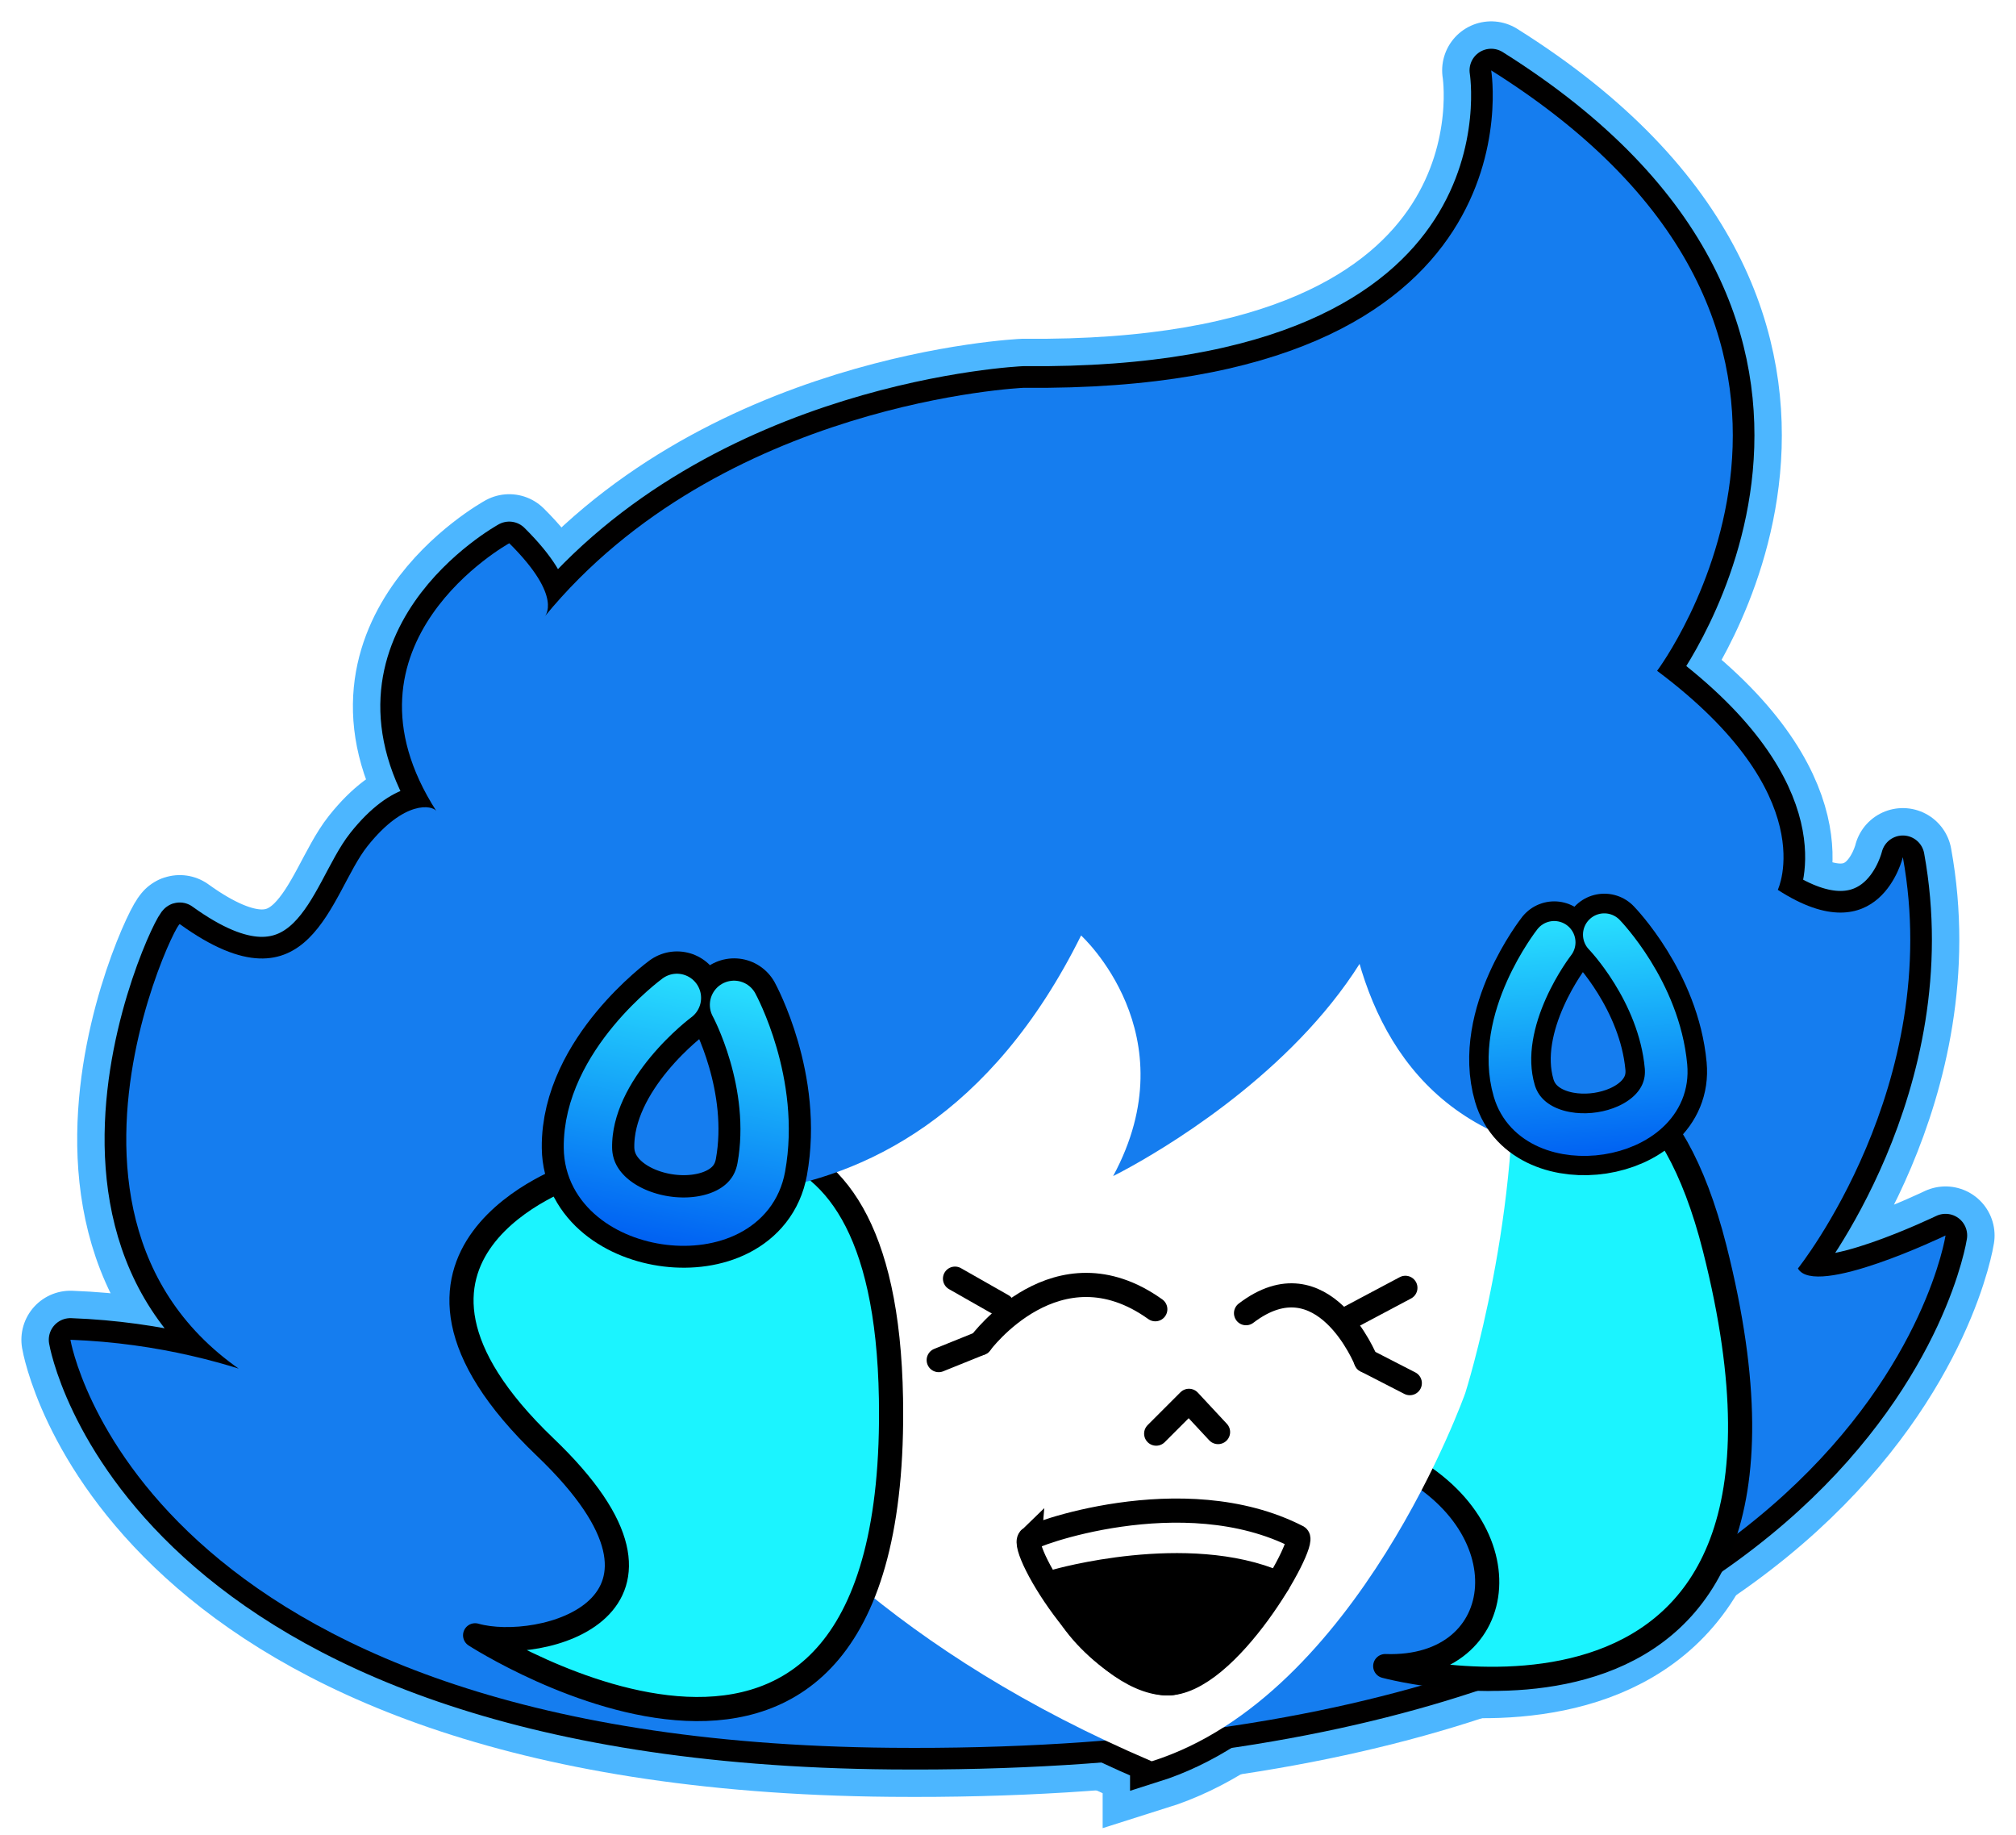 <?xml version="1.0" encoding="UTF-8" standalone="no"?>
<!-- Created with Inkscape (http://www.inkscape.org/) -->

<svg
   width="55.196mm"
   height="50.227mm"
   viewBox="0 0 55.196 50.227"
   version="1.1"
   id="svg1"
   inkscape:version="1.3 (0e150ed6c4, 2023-07-21)"
   sodipodi:docname="joy.svg"
   xmlns:inkscape="http://www.inkscape.org/namespaces/inkscape"
   xmlns:sodipodi="http://sodipodi.sourceforge.net/DTD/sodipodi-0.dtd"
   xmlns:xlink="http://www.w3.org/1999/xlink"
   xmlns="http://www.w3.org/2000/svg"
   xmlns:svg="http://www.w3.org/2000/svg">
  <sodipodi:namedview
     id="namedview1"
     pagecolor="#ffffff"
     bordercolor="#666666"
     borderopacity="1.0"
     inkscape:showpageshadow="2"
     inkscape:pageopacity="0.0"
     inkscape:pagecheckerboard="0"
     inkscape:deskcolor="#d1d1d1"
     inkscape:document-units="mm"
     inkscape:zoom="3.8075125"
     inkscape:cx="89.165828"
     inkscape:cy="109.25769"
     inkscape:window-width="1920"
     inkscape:window-height="1080"
     inkscape:window-x="0"
     inkscape:window-y="0"
     inkscape:window-maximized="1"
     inkscape:current-layer="layer1" />
  <defs
     id="defs1">
    <filter
       inkscape:collect="always"
       style="color-interpolation-filters:sRGB"
       id="filter51-5"
       x="-0.038"
       y="-0.042"
       width="1.075"
       height="1.084">
      <feGaussianBlur
         inkscape:collect="always"
         stdDeviation="0.244"
         id="feGaussianBlur51-9" />
    </filter>
    <filter
       inkscape:collect="always"
       style="color-interpolation-filters:sRGB"
       id="filter53-0"
       x="-0.077"
       y="-0.065"
       width="1.153"
       height="1.132">
      <feGaussianBlur
         inkscape:collect="always"
         stdDeviation="0.244"
         id="feGaussianBlur53-9" />
    </filter>
    <filter
       inkscape:collect="always"
       style="color-interpolation-filters:sRGB"
       id="filter52-4"
       x="-0.145"
       y="-0.114"
       width="1.29"
       height="1.23">
      <feGaussianBlur
         inkscape:collect="always"
         stdDeviation="0.244"
         id="feGaussianBlur52-9" />
    </filter>
    <linearGradient
       inkscape:collect="always"
       xlink:href="#linearGradient25"
       id="linearGradient56"
       gradientUnits="userSpaceOnUse"
       gradientTransform="matrix(1.083,0.178,-0.178,1.083,68.117,-12.027)"
       x1="37.503"
       y1="64.629"
       x2="37.694"
       y2="57.443" />
    <linearGradient
       id="linearGradient25"
       inkscape:collect="always">
      <stop
         style="stop-color:#0060f2;stop-opacity:1;"
         offset="0"
         id="stop25" />
      <stop
         style="stop-color:#2be7ff;stop-opacity:1;"
         offset="1"
         id="stop26" />
    </linearGradient>
    <linearGradient
       inkscape:collect="always"
       xlink:href="#linearGradient25"
       id="linearGradient57"
       gradientUnits="userSpaceOnUse"
       gradientTransform="matrix(0.962,-0.106,0.106,0.962,80.033,4.046)"
       x1="37.503"
       y1="64.629"
       x2="37.694"
       y2="57.443" />
  </defs>
  <g
     inkscape:label="Layer 1"
     inkscape:groupmode="layer"
     id="layer1"
     transform="translate(-74.541,-71.138)">
    <g
       id="g96"
       transform="translate(-4.643,40.585)">
      <path
         style="fill:#00ffff;fill-opacity:1;stroke:#4cb6ff;stroke-width:2.685;stroke-linecap:butt;stroke-linejoin:round;stroke-dasharray:none;stroke-opacity:1;filter:url(#filter51-5)"
         d="m 81.112,67.226 c 0,0 1.85,10.985 22.47,11.168 26.698,0.238 28.869,-14.023 28.869,-14.023 0,0 -3.573,1.721 -4.042,0.903 0,0 4.011,-5.017 2.873,-11.259 0,0 -0.636,2.703 -3.424,0.895 0,0 1.25,-2.59 -3.304,-5.995 0,0 6.925,-9.24 -4.543,-16.435 0,0 1.473,8.83 -12.799,8.688 0,0 -8.282,0.363 -13.121,6.266 0,0 0.54,-0.518 -0.965,-2.011 0,0 -4.953,2.731 -1.996,7.331 -0.106,-0.157 -0.868,-0.32 -1.888,0.963 -1.02,1.283 -1.547,4.72 -5.136,2.132 -0.126,-0.11 -5.464,10.906 5.046,13.692 0,0 -3.181,-2.135 -8.04,-2.315 z"
         id="path42-5"
         sodipodi:nodetypes="cscccccccccczcccc" />
      <path
         style="fill:#00ffff;fill-opacity:1;stroke:#4cb6ff;stroke-width:2.685;stroke-linecap:butt;stroke-linejoin:miter;stroke-dasharray:none;stroke-opacity:1;filter:url(#filter53-0)"
         d="M 110.716,78.763 C 96.972,72.898 95.43,62.931 95.43,62.931 c 0,0 -0.462,-13.777 14.899,-14.045 15.361,-0.268 8.973,19.798 8.973,19.798 0,0 -2.941,8.304 -8.586,10.08 z"
         id="path44-7" />
      <g
         id="g90">
        <path
           style="fill:#00ffff;fill-opacity:1;stroke:#4cb6ff;stroke-width:2.685;stroke-linecap:butt;stroke-linejoin:miter;stroke-dasharray:none;stroke-opacity:1;filter:url(#filter52-4)"
           d="m 115.086,62.973 c 0,0 -5.091,4.033 1.915,7.235 3.75,1.714 3.326,5.807 -0.154,5.685 0,0 12.792,3.465 9.021,-11.433 -2.316,-9.15 -8.646,-3.296 -10.782,-1.487 z"
           id="path43-9"
           sodipodi:nodetypes="cscscc" />
        <path
           style="display:inline;fill:#1be449;fill-opacity:1;stroke:#010000;stroke-width:1.185;stroke-linecap:butt;stroke-linejoin:round;stroke-dasharray:none;stroke-opacity:1"
           d="m 81.112,67.226 c 0,0 1.85,10.985 22.47,11.168 26.698,0.238 28.869,-14.023 28.869,-14.023 0,0 -3.573,1.721 -4.042,0.903 0,0 4.011,-5.017 2.873,-11.259 0,0 -0.636,2.703 -3.424,0.895 0,0 1.25,-2.59 -3.304,-5.995 0,0 6.925,-9.24 -4.543,-16.435 0,0 1.473,8.83 -12.799,8.688 0,0 -8.282,0.363 -13.121,6.266 0,0 0.54,-0.518 -0.965,-2.011 0,0 -4.953,2.731 -1.996,7.331 -0.106,-0.157 -0.868,-0.32 -1.888,0.963 -1.02,1.283 -1.547,4.72 -5.136,2.132 -0.126,-0.11 -5.464,10.906 5.046,13.692 0,0 -3.181,-2.135 -8.04,-2.315 z"
           id="path22-2-7"
           sodipodi:nodetypes="cscccccccccczcccc" />
        <path
           style="display:inline;fill:#1be449;fill-opacity:1;stroke:#010000;stroke-width:1.185;stroke-linecap:butt;stroke-linejoin:miter;stroke-dasharray:none;stroke-opacity:1"
           d="m 115.086,62.973 c 0,0 -5.091,4.033 1.915,7.235 3.75,1.714 3.326,5.807 -0.154,5.685 0,0 12.792,3.465 9.021,-11.433 -2.316,-9.15 -8.646,-3.296 -10.782,-1.487 z"
           id="path24-5-8-6"
           sodipodi:nodetypes="cscscc" />
        <path
           style="display:inline;fill:#1be449;fill-opacity:1;stroke:#010000;stroke-width:1.185;stroke-linecap:butt;stroke-linejoin:miter;stroke-dasharray:none;stroke-opacity:1"
           d="M 110.716,78.763 C 96.972,72.898 95.43,62.931 95.43,62.931 c 0,0 -0.462,-13.777 14.899,-14.045 15.361,-0.268 8.973,19.798 8.973,19.798 0,0 -2.941,8.304 -8.586,10.08 z"
           id="path21-9-7" />
        <path
           style="fill:#157def;fill-opacity:1;stroke:none;stroke-width:0.245px;stroke-linecap:butt;stroke-linejoin:miter;stroke-opacity:1"
           d="m 81.112,67.226 c 0,0 1.85,10.985 22.47,11.168 26.698,0.238 28.869,-14.023 28.869,-14.023 0,0 -3.573,1.721 -4.042,0.903 0,0 4.011,-5.017 2.873,-11.259 0,0 -0.636,2.703 -3.424,0.895 0,0 1.25,-2.59 -3.304,-5.995 0,0 6.925,-9.24 -4.543,-16.435 0,0 1.473,8.83 -12.799,8.688 0,0 -8.282,0.363 -13.12,6.266 0,0 0.54,-0.518 -0.965,-2.011 0,0 -4.953,2.731 -1.996,7.331 -0.106,-0.157 -0.868,-0.32 -1.888,0.963 -1.02,1.283 -1.547,4.72 -5.136,2.132 -0.126,-0.11 -5.464,10.906 5.046,13.692 0,0 -3.181,-2.135 -8.04,-2.315 z"
           id="path22-3"
           sodipodi:nodetypes="cscccccccccczcccc" />
        <path
           style="fill:#1bf4ff;fill-opacity:1;stroke:#000000;stroke-width:0.661;stroke-linecap:round;stroke-linejoin:round;stroke-dasharray:none;stroke-opacity:1"
           d="m 115.349,63.238 c 0,0 -5.091,4.033 1.915,7.235 3.75,1.714 3.326,5.807 -0.154,5.685 0,0 12.792,3.465 9.021,-11.433 -2.316,-9.15 -8.646,-3.296 -10.782,-1.487 z"
           id="path24-5-6"
           sodipodi:nodetypes="cscscc" />
        <path
           style="fill:#ffffff;fill-opacity:1;stroke:none;stroke-width:0.3;stroke-linecap:butt;stroke-linejoin:miter;stroke-dasharray:none;stroke-opacity:1"
           d="M 110.716,78.763 C 96.972,72.898 95.43,62.931 95.43,62.931 c 0,0 -0.462,-13.777 14.899,-14.045 15.361,-0.268 8.973,19.798 8.973,19.798 0,0 -2.941,8.304 -8.586,10.08 z"
           id="path21-5" />
        <path
           style="fill:#1bf4ff;fill-opacity:1;stroke:#000000;stroke-width:0.661;stroke-linecap:round;stroke-linejoin:round;stroke-dasharray:none;stroke-opacity:1"
           d="m 94.865,62.719 c 0,0 -6.32,2.122 -0.753,7.446 4.633,4.431 -0.163,5.652 -1.92,5.15 0,0 11.625,7.524 11.386,-6.478 -0.161,-9.437 -6.077,-7.061 -8.713,-6.119 z m 3.042,2.162"
           id="path24-6"
           sodipodi:nodetypes="cscsc" />
        <path
           style="display:inline;fill:none;stroke:#000000;stroke-width:0.661;stroke-linecap:round;stroke-linejoin:round;stroke-dasharray:none;stroke-opacity:1"
           d="m 110.839,69.795 0.898,-0.898 0.796,0.855"
           id="path34-4"
           sodipodi:nodetypes="ccc" />
        <path
           style="display:inline;fill:none;stroke:#000000;stroke-width:0.661;stroke-linecap:round;stroke-linejoin:round;stroke-dasharray:none;stroke-opacity:1"
           d="m 106.629,66.291 -1.298,-0.738"
           id="path35-8"
           sodipodi:nodetypes="cc" />
        <path
           style="display:inline;fill:none;stroke:#000000;stroke-width:0.661;stroke-linecap:round;stroke-linejoin:round;stroke-dasharray:none;stroke-opacity:1"
           d="m 106.028,67.321 -1.143,0.461"
           id="path36-1"
           sodipodi:nodetypes="cc" />
        <path
           style="display:inline;fill:none;stroke:#000000;stroke-width:0.661;stroke-linecap:round;stroke-linejoin:round;stroke-dasharray:none;stroke-opacity:1"
           d="m 116.169,66.597 1.493,-0.793"
           id="path37-2"
           sodipodi:nodetypes="cc" />
        <path
           style="display:inline;fill:none;stroke:#000000;stroke-width:0.661;stroke-linecap:round;stroke-linejoin:round;stroke-dasharray:none;stroke-opacity:1"
           d="m 116.584,67.797 1.199,0.616"
           id="path38-9"
           sodipodi:nodetypes="cc" />
        <path
           style="fill:#157def;fill-opacity:1;stroke:none;stroke-width:0.265px;stroke-linecap:butt;stroke-linejoin:miter;stroke-opacity:1"
           d="m 94.865,62.719 c 0,0 8.998,3.358 13.918,-6.56 0,0 2.978,2.701 0.878,6.585 0,0 12,-5.848 6.786,-14.49 0,0 -2.849,11.316 4.543,13.633 9.224,2.892 -1.185,-15.66 -1.393,-15.674 0,0 -29.798,-7.904 -24.979,13.247"
           id="path23-9"
           sodipodi:nodetypes="ccccscc" />
        <path
           style="fill:none;fill-opacity:1;stroke:#000000;stroke-width:2.533;stroke-linecap:round;stroke-linejoin:miter;stroke-dasharray:none;stroke-opacity:1"
           d="m 97.72,57.862 c 0,0 -2.462,1.806 -2.436,4.104 0.025,2.297 4.325,2.849 4.746,0.537 0.421,-2.312 -0.746,-4.451 -0.746,-4.451"
           id="path25-2-9-08"
           sodipodi:nodetypes="cssc" />
        <path
           style="fill:none;fill-opacity:1;stroke:url(#linearGradient56);stroke-width:1.324;stroke-linecap:round;stroke-linejoin:miter;stroke-dasharray:none"
           d="m 97.717,57.868 c 0,0 -2.462,1.806 -2.436,4.104 0.025,2.297 4.325,2.849 4.746,0.537 0.421,-2.312 -0.746,-4.451 -0.746,-4.451"
           id="path25-2-8"
           sodipodi:nodetypes="cssc" />
        <path
           style="fill:none;fill-opacity:1;stroke:#000000;stroke-width:2.233;stroke-linecap:round;stroke-linejoin:miter;stroke-dasharray:none;stroke-opacity:1"
           d="m 121.737,56.342 c 0,0 -1.661,2.117 -1.094,4.061 0.566,1.944 4.347,1.392 4.155,-0.67 -0.191,-2.062 -1.689,-3.601 -1.689,-3.601"
           id="path25-2-9-0-5"
           sodipodi:nodetypes="cssc" />
        <path
           style="fill:none;fill-opacity:1;stroke:url(#linearGradient57);stroke-width:1.167;stroke-linecap:round;stroke-linejoin:miter;stroke-dasharray:none"
           d="m 121.736,56.347 c 0,0 -1.661,2.117 -1.094,4.061 0.566,1.944 4.347,1.392 4.155,-0.67 -0.191,-2.062 -1.689,-3.601 -1.689,-3.601"
           id="path25-2-2-0"
           sodipodi:nodetypes="cssc" />
        <path
           style="fill:#000000;fill-opacity:1;stroke:#000000;stroke-width:0.661;stroke-linecap:round;stroke-linejoin:round;stroke-dasharray:none;stroke-opacity:1"
           d="m 108.113,73.834 c 0,0 3.578,-1.024 6.064,0.057 0,0 -1.962,2.806 -3.062,2.74 -1.1,-0.066 -2.914,-1.611 -3.002,-2.797 z"
           id="path60"
           sodipodi:nodetypes="ccsc" />
        <path
           style="fill:none;stroke:#000000;stroke-width:0.661;stroke-linecap:butt;stroke-linejoin:miter;stroke-dasharray:none;stroke-opacity:1"
           d="m 107.373,72.678 c -0.062,-0.071 4.19,-1.675 7.34,-0.055 0.254,0.167 -1.929,4.054 -3.597,4.008 -1.881,-0.051 -4.03,-3.679 -3.743,-3.954 z"
           id="path59"
           sodipodi:nodetypes="ccsc" />
        <path
           style="fill:none;stroke:#000000;stroke-width:0.661;stroke-linecap:round;stroke-linejoin:miter;stroke-dasharray:none;stroke-opacity:1"
           d="m 106.028,67.321 c 0,0 2.102,-2.853 4.787,-0.931"
           id="path61" />
      </g>
      <path
         style="fill:none;stroke:#000000;stroke-width:0.661;stroke-linecap:round;stroke-linejoin:miter;stroke-dasharray:none;stroke-opacity:1"
         d="m 116.584,67.797 c 0,0 -1.168,-2.914 -3.285,-1.299"
         id="path62" />
    </g>
  </g>
</svg>
